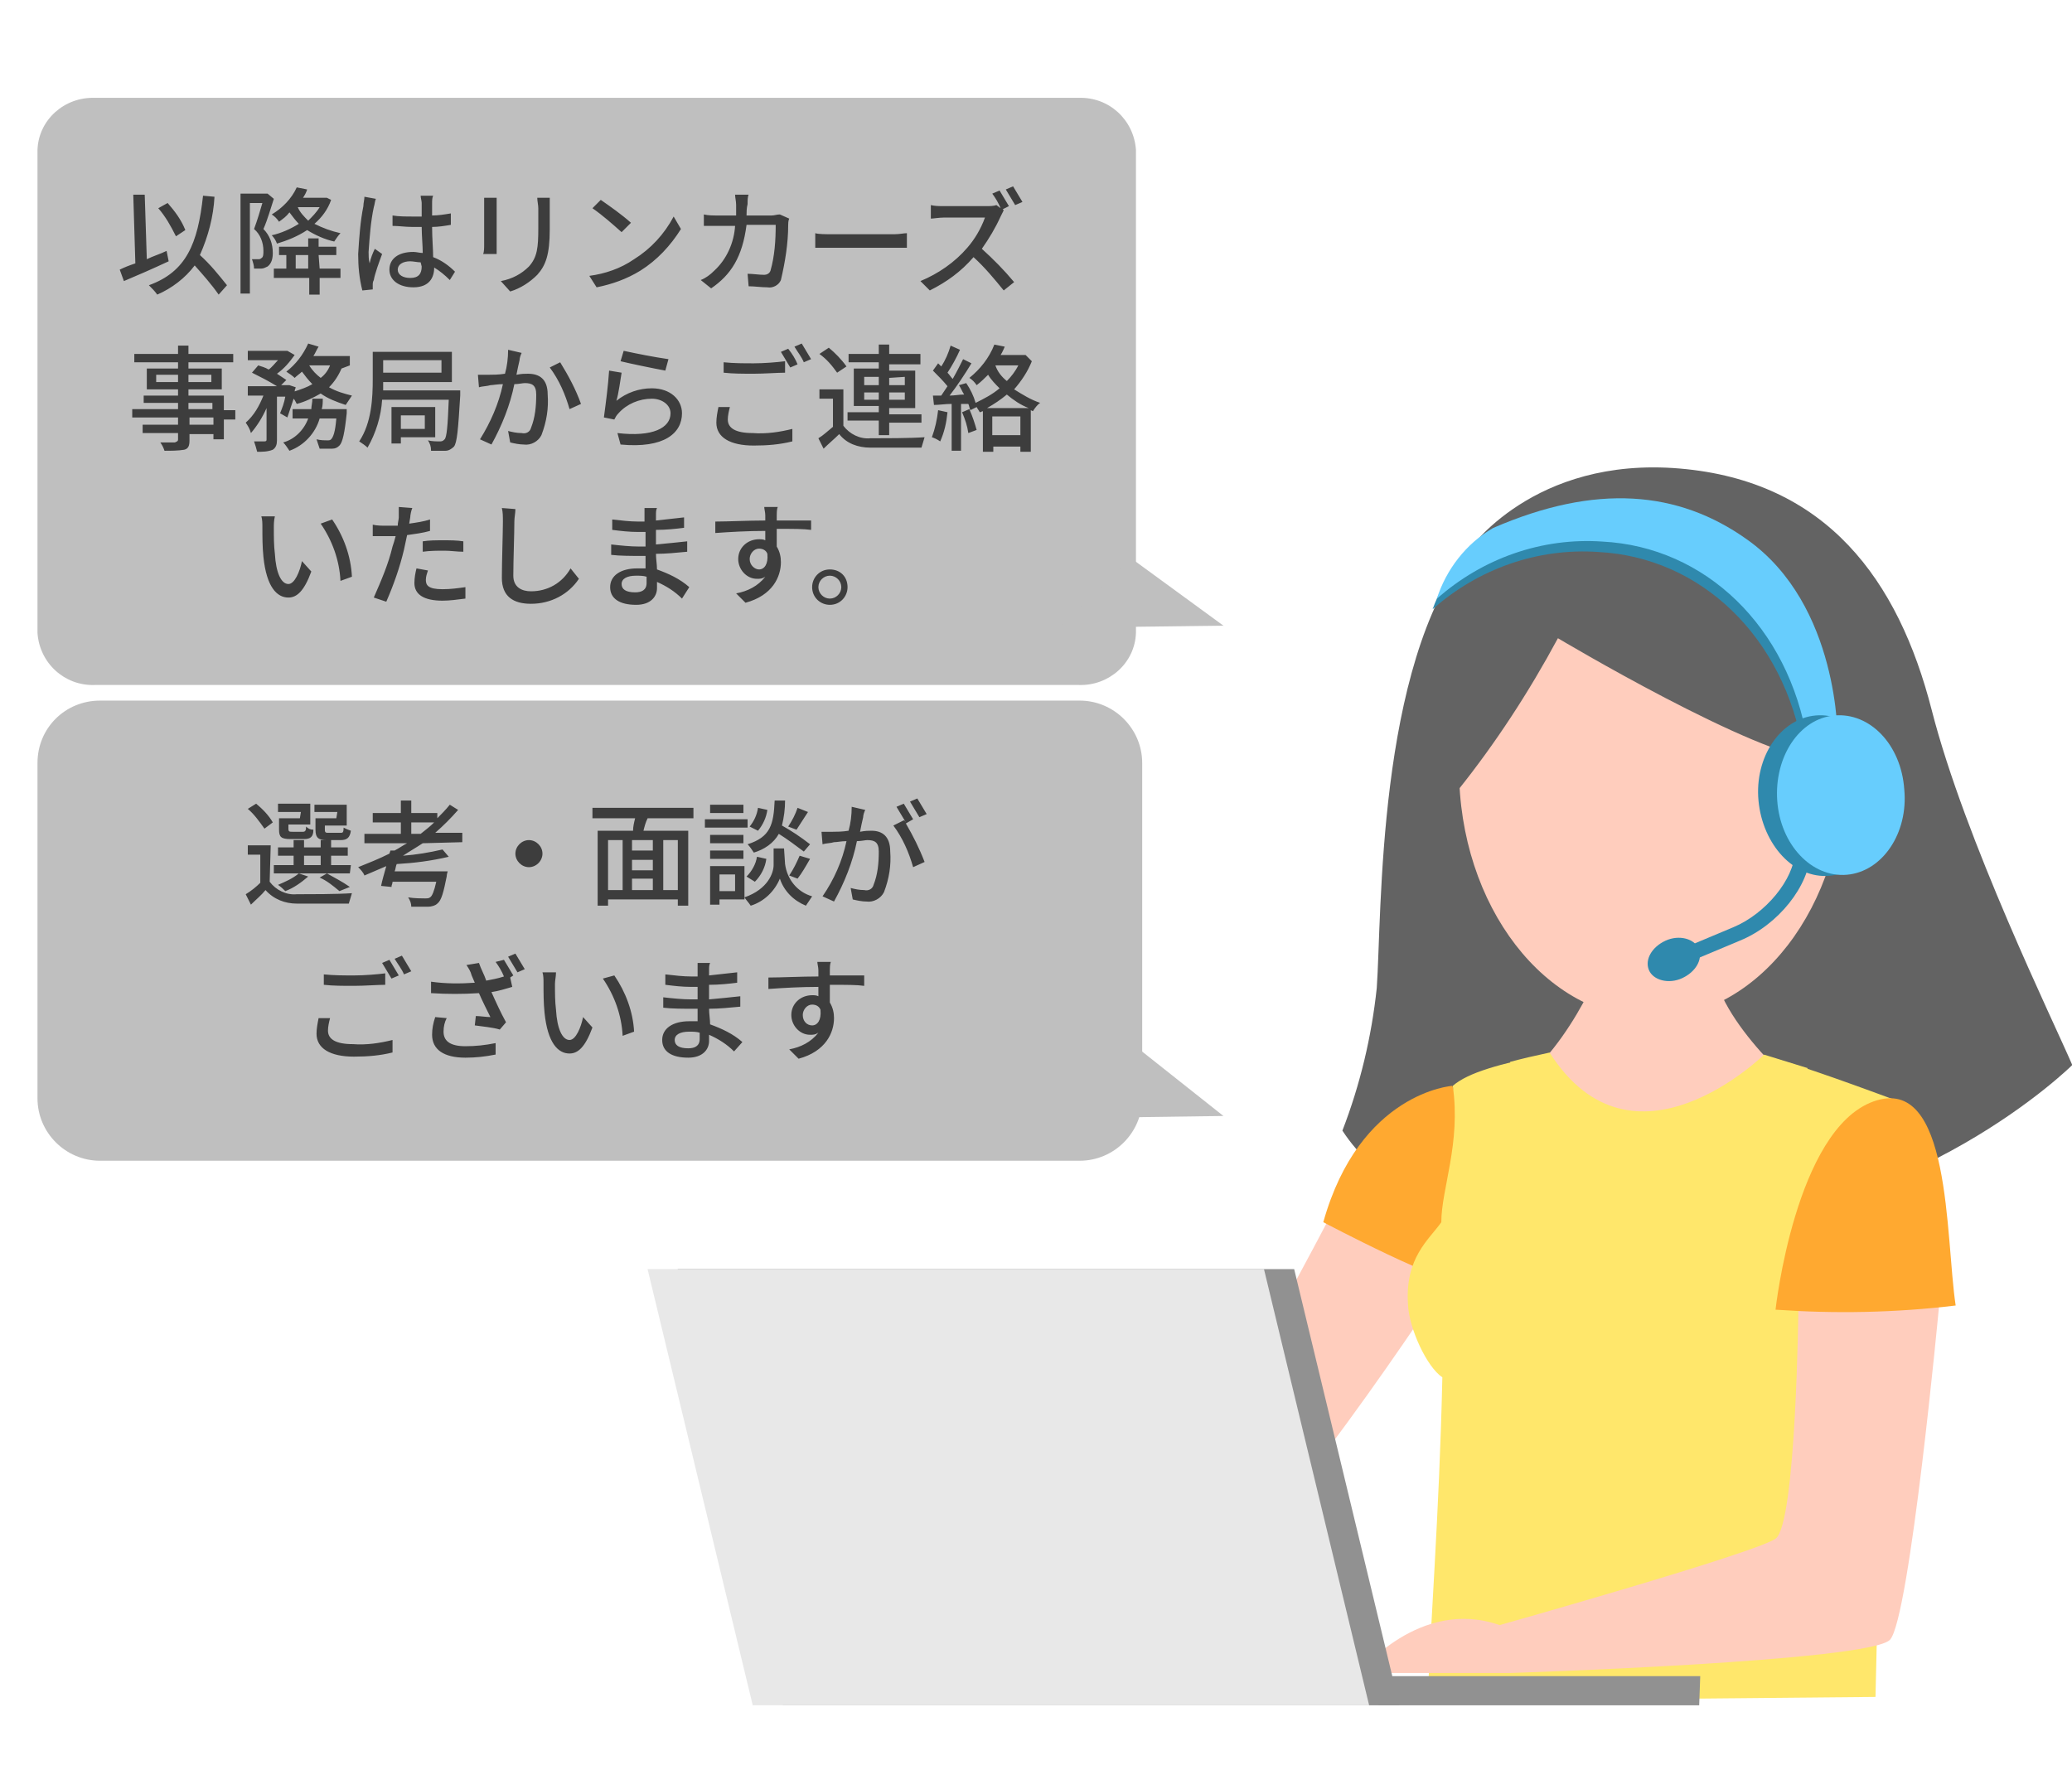 <?xml version="1.0" encoding="utf-8"?>
<!-- Generator: Adobe Illustrator 24.0.0, SVG Export Plug-In . SVG Version: 6.00 Build 0)  -->
<svg version="1.1" id="レイヤー_1" xmlns="http://www.w3.org/2000/svg" xmlns:xlink="http://www.w3.org/1999/xlink" x="0px"
	 y="0px" viewBox="0 0 199 170" style="enable-background:new 0 0 199 170;" xml:space="preserve">
<style type="text/css">
	.st0{fill:#BFBFBF;}
	.st1{fill:#3D3D3D;}
	.st2{fill:#636363;}
	.st3{fill:#FFCDBD;}
	.st4{fill:#FFA930;}
	.st5{fill:#FFE76B;}
	.st6{fill:#FFB89F;}
	.st7{fill:#2F89AD;}
	.st8{fill:#67CDFD;}
	.st9{fill:#919191;}
	.st10{fill:#E8E8E8;}
</style>
<g>
	<path id="パス_813" class="st0" d="M9.1,9.4h94.5c2.9-0.1,5.3,2.1,5.5,5v46.4c-0.1,2.9-2.6,5.1-5.5,5H9.1c-2.9,0.1-5.3-2.1-5.5-5
		V14.4C3.7,11.5,6.2,9.3,9.1,9.4z"/>
	<path id="パス_791" class="st0" d="M108.6,53.6l8.9,6.5l-15.9,0.2L108.6,53.6z"/>
	<path id="パス_851" class="st1" d="M17.8,22.1c-0.4-1-1-1.8-1.7-2.6L15.2,20c0.7,0.8,1.2,1.7,1.7,2.7L17.8,22.1z M16,24.1
		c-0.6,0.3-1.3,0.5-1.9,0.8l-0.2-6.2h-1.1l0.2,6.6c-0.6,0.2-1.1,0.4-1.5,0.6l0.4,1.1c1.2-0.5,2.8-1.2,4.3-1.9L16,24.1z M21.8,27.4
		c-0.8-1-1.6-2-2.6-2.9c0.8-1.8,1.3-3.7,1.4-5.6l-1.1-0.1c-0.5,4.6-1.6,7.3-5.2,8.6c0.3,0.3,0.6,0.6,0.8,0.9
		c1.4-0.6,2.7-1.6,3.6-2.8c0.8,0.9,1.6,1.8,2.3,2.8L21.8,27.4z M25.7,18.6h-0.2h-2.4v9.6H24v-8.7h1.2c-0.2,0.7-0.5,1.7-0.8,2.5
		c0.6,0.5,0.9,1.3,0.9,2.1c0,0.3,0,0.6-0.2,0.7c-0.1,0.1-0.2,0.1-0.3,0.1c-0.2,0-0.4,0-0.6,0c0.1,0.3,0.2,0.6,0.2,0.9
		c0.2,0,0.5,0,0.7,0s0.4-0.1,0.6-0.2c0.4-0.3,0.5-0.8,0.5-1.3c0-0.9-0.3-1.7-0.9-2.3c0.4-0.9,0.7-2,1-2.9L25.7,18.6z M28.4,25.8
		v-1.3h1.2v1.3H28.4z M30.6,24.5h1.7v-0.8h-1.7v-0.8h-1v0.8h-2.8v0.8h0.7v1.3h-1.2v0.9h3.4v1.6h1v-1.6h2v-0.9h-2L30.6,24.5z
		 M28.6,19.9h2.1c-0.3,0.5-0.7,0.9-1.1,1.3C29.2,20.8,28.8,20.4,28.6,19.9L28.6,19.9z M31.4,19h-0.2h-2.1c0.2-0.3,0.3-0.5,0.4-0.8
		l-1-0.2c-0.5,1.1-1.4,2-2.4,2.6c0.3,0.2,0.5,0.4,0.7,0.7c0.4-0.3,0.7-0.5,1-0.9c0.3,0.4,0.6,0.8,0.9,1.1c-0.8,0.5-1.7,0.9-2.6,1.1
		c0.2,0.2,0.4,0.5,0.5,0.8c1-0.3,2-0.7,2.9-1.3c0.8,0.5,1.7,0.9,2.6,1.1c0.2-0.3,0.4-0.6,0.6-0.8c-0.9-0.2-1.7-0.5-2.5-0.9
		c0.7-0.6,1.3-1.4,1.6-2.3L31.4,19z M35,18.9c0,0.3-0.1,0.6-0.1,0.9c-0.3,1.5-0.4,3-0.5,4.6c0,1.2,0.1,2.3,0.4,3.5l1-0.1
		c0-0.1,0-0.3,0-0.4c0-0.2,0-0.3,0.1-0.5c0.1-0.6,0.5-1.7,0.8-2.5L36,23.9c-0.2,0.4-0.4,0.9-0.5,1.4c-0.1-0.4-0.1-0.8-0.1-1.1
		c0.1-1.4,0.2-2.9,0.5-4.3c0.1-0.3,0.1-0.6,0.2-0.8L35,18.9z M40.5,25.6c0,0.7-0.3,1.1-1.1,1.1c-0.7,0-1.2-0.3-1.2-0.8
		s0.5-0.8,1.2-0.8c0.3,0,0.7,0.1,1,0.1L40.5,25.6L40.5,25.6z M43.7,26.1c-0.6-0.6-1.3-1.1-2.1-1.4c0-0.8-0.1-1.8-0.1-2.9
		c0.6,0,1.2-0.1,1.8-0.2v-1.1c-0.6,0.1-1.2,0.2-1.8,0.2c0-0.5,0-1,0-1.2s0-0.5,0.1-0.7h-1.2c0,0.2,0.1,0.5,0.1,0.7
		c0,0.3,0,0.7,0,1.3c-0.3,0-0.6,0-0.9,0c-0.6,0-1.3,0-1.9-0.1v1c0.6,0,1.2,0.1,1.9,0.1c0.3,0,0.6,0,0.9,0c0,0.8,0.1,1.8,0.1,2.5
		c-0.3,0-0.6-0.1-0.9-0.1c-1.5,0-2.3,0.7-2.3,1.7s0.9,1.7,2.3,1.7c1.5,0,2-0.9,2-1.9l0,0c0.5,0.3,1,0.7,1.5,1.2L43.7,26.1z M46.5,19
		c0,0.2,0,0.6,0,0.8v3.7c0,0.3,0,0.7-0.1,0.9h1.3c0-0.2,0-0.6,0-0.9v-3.7c0-0.3,0-0.6,0-0.8H46.5z M51.6,19c0,0.3,0.1,0.7,0.1,1v1.9
		c0,1.9-0.1,2.8-0.9,3.7c-0.7,0.7-1.6,1.2-2.7,1.4l0.9,1c1-0.3,1.9-0.9,2.6-1.6c0.8-0.9,1.2-1.9,1.2-4.4v-2c0-0.4,0-0.7,0-1H51.6z
		 M57.7,19.2L56.9,20c1,0.7,1.9,1.5,2.8,2.3l0.9-0.9C59.7,20.6,58.7,19.9,57.7,19.2z M56.6,26.5l0.7,1.1c1.5-0.3,2.9-0.8,4.2-1.6
		c1.6-1,2.9-2.4,3.9-4l-0.7-1.2c-0.9,1.7-2.2,3.1-3.8,4.1C59.6,25.8,58.1,26.3,56.6,26.5z M74.9,20.6c-0.3,0-0.5,0.1-0.8,0.1h-2.4
		c0-0.3,0-0.7,0.1-1.1c0-0.3,0-0.7,0.1-0.9h-1.3c0,0.3,0.1,0.6,0.1,1s0,0.7,0,1h-1.8c-0.4,0-0.9,0-1.3-0.1v1.1c0.4,0,0.9,0,1.3,0
		h1.7c-0.1,1.6-0.8,3.2-2,4.3c-0.4,0.4-0.8,0.7-1.3,0.9l1,0.8c1.9-1.3,3-3,3.4-6.1h2.8c0,1.5-0.1,3-0.5,4.4
		c-0.1,0.3-0.4,0.4-0.6,0.4c-0.5,0-1.1-0.1-1.6-0.1l0.1,1.2c0.6,0,1.2,0.1,1.8,0.1c0.5,0.1,1.1-0.2,1.3-0.7c0.4-1.7,0.7-3.5,0.7-5.3
		c0-0.1,0-0.4,0.1-0.6L74.9,20.6z M78.3,23.8c0.4,0,1,0,1.6,0h6c0.5,0,1,0,1.2,0v-1.4c-0.3,0-0.7,0.1-1.2,0.1h-6
		c-0.6,0-1.3,0-1.6-0.1V23.8z M96.3,20.1l0.6-0.3c-0.3-0.5-0.6-1-0.9-1.5l-0.7,0.3c0.3,0.4,0.6,0.9,0.8,1.4l-0.4-0.3
		c-0.3,0.1-0.6,0.1-1,0.1h-4.1c-0.4,0-0.8,0-1.2-0.1V21c0.2,0,0.8-0.1,1.2-0.1h4c-0.4,1.1-1,2.1-1.7,2.9c-1.2,1.4-2.8,2.5-4.5,3.2
		l0.9,0.9c1.6-0.8,3-1.8,4.2-3.2c1.1,1,2,2.1,2.9,3.2l1-0.8c-1-1.2-2-2.2-3.1-3.2c0.7-1,1.3-2,1.8-3.1c0.1-0.2,0.2-0.4,0.3-0.6
		L96.3,20.1z M96.6,18.2c0.3,0.5,0.6,1,0.9,1.5l0.7-0.3c-0.3-0.5-0.6-1-0.9-1.5L96.6,18.2z M20.5,40.8h-2.3v-0.7h2.3V40.8z
		 M18.1,38.7h2.3v0.6h-2.3V38.7z M15,36.7V36h2.1v0.7H15z M20.3,36v0.7h-2.2V36H20.3z M22.6,39.4h-1.1V38h-3.4v-0.6h3.2v-2h-3.2
		v-0.6h4.3V34h-4.3v-0.8h-1V34h-4.2v0.8h4.2v0.6h-3v2h3V38h-3.3v0.7h3.3v0.6h-4.4v0.8h4.4v0.7h-3.4v0.8h3.4v0.6
		c0,0.2-0.1,0.2-0.3,0.3c-0.2,0-0.8,0-1.4,0c0.2,0.3,0.3,0.5,0.4,0.8c0.6,0,1.3,0,1.9-0.1c0.4-0.1,0.5-0.4,0.5-0.9v-0.6h2.3v0.5h1
		v-1.9h1.1L22.6,39.4z M30.9,39.3c0.1-0.3,0.1-0.7,0.1-1h-1c0,0.4-0.1,0.7-0.1,1h-1.8v0.9h1.5c-0.4,1.1-1.3,2-2.4,2.3
		c0.2,0.2,0.4,0.5,0.6,0.8c1.4-0.5,2.5-1.7,2.9-3.1h1.6c-0.1,1.3-0.3,1.8-0.5,2c-0.1,0.1-0.2,0.1-0.4,0.1c-0.2,0-0.6,0-1-0.1
		c0.1,0.3,0.2,0.6,0.3,0.9c0.4,0,0.8,0,1.2,0c0.3,0,0.5-0.1,0.7-0.3c0.3-0.3,0.5-1.2,0.7-3.1c0-0.1,0-0.4,0-0.4S30.9,39.3,30.9,39.3
		z M31.7,35.1c-0.2,0.5-0.5,0.9-0.9,1.2c-0.4-0.3-0.8-0.7-1.1-1.2H31.7z M33.6,35.1v-0.9h-3.5c0.2-0.3,0.3-0.6,0.5-0.9l-1-0.3
		c-0.5,1.1-1.2,2-2.1,2.7c0.3,0.2,0.6,0.4,0.8,0.6c0.2-0.2,0.5-0.4,0.7-0.6c0.3,0.4,0.6,0.8,1,1.2c-0.5,0.3-1.1,0.5-1.7,0.7
		c0-0.2,0.1-0.3,0.1-0.4L27.8,37l-0.2,0H27l0.5-0.5c-0.3-0.2-0.6-0.4-0.9-0.6c0.7-0.5,1.2-1.1,1.7-1.8l-0.7-0.4h-0.2h-3.6v0.9h2.9
		c-0.3,0.3-0.6,0.7-0.9,0.9c-0.3-0.2-0.7-0.3-1-0.4l-0.6,0.7c0.8,0.4,1.6,0.8,2.4,1.3h-2.8V38h1.5c-0.4,1-0.9,1.9-1.7,2.6
		c0.2,0.3,0.4,0.6,0.5,1c0.6-0.7,1.1-1.5,1.5-2.4v3c0,0.1,0,0.2-0.2,0.2c-0.1,0-0.6,0-1,0c0.1,0.3,0.2,0.6,0.3,1c0.5,0,1,0,1.5-0.2
		c0.3-0.2,0.4-0.5,0.4-0.9v-4.2h0.8c-0.1,0.6-0.3,1.1-0.5,1.6l0.7,0.4c0.2-0.6,0.4-1.2,0.6-1.8c0.1,0.1,0.2,0.3,0.3,0.5
		c0.8-0.2,1.6-0.6,2.3-1c0.7,0.5,1.5,0.8,2.4,1.1c0.2-0.3,0.4-0.6,0.6-0.9c-0.8-0.2-1.5-0.4-2.2-0.8c0.5-0.5,0.9-1.1,1.2-1.8
		L33.6,35.1z M40.8,39.9v1.3h-2.3v-1.3H40.8z M41.8,42v-2.9h-4.2v3.5h0.9V42H41.8z M42.4,34.6v1.2h-5.6v-1.2H42.4z M36.8,37.5
		c0-0.3,0-0.6,0-0.8h6.6v-2.9h-7.6v2.6c0,1.8-0.1,4.2-1.3,6c0.3,0.2,0.6,0.4,0.8,0.6c0.8-1.4,1.3-3,1.4-4.6h6.4
		C43,41,42.9,42,42.7,42.2c-0.1,0.1-0.2,0.2-0.4,0.2c-0.4,0-0.8,0-1.2-0.1c0.2,0.3,0.3,0.6,0.3,1c0.5,0,0.9,0,1.4,0
		c0.3,0,0.6-0.2,0.8-0.4c0.3-0.4,0.4-1.6,0.6-4.9c0-0.1,0-0.5,0-0.5L36.8,37.5z M48.8,33.6c0,0.8-0.1,1.6-0.3,2.3
		C47.9,36,47.3,36,46.9,36c-0.4,0-0.7,0-1,0l0.1,1.2c0.3-0.1,0.8-0.1,1.1-0.2c0.2,0,0.7-0.1,1.2-0.1c-0.4,1.9-1.2,3.7-2.2,5.3
		l1.1,0.5c1-1.8,1.8-3.8,2.2-5.8c0.4,0,0.8-0.1,1-0.1c0.7,0,1.1,0.2,1.1,1.1c0,1.1-0.1,2.2-0.5,3.2c-0.1,0.4-0.5,0.6-0.9,0.5
		c-0.5,0-0.9-0.1-1.3-0.2l0.2,1.1c0.4,0.1,0.9,0.2,1.3,0.2c0.7,0.1,1.4-0.3,1.7-0.9c0.5-1.3,0.7-2.6,0.6-3.9c0-1.5-0.8-2-1.9-2
		c-0.3,0-0.6,0-1.1,0.1c0.1-0.5,0.2-1,0.3-1.4c0-0.2,0.1-0.5,0.2-0.7L48.8,33.6z M52.8,35.3c0.9,1.2,1.5,2.6,1.9,4l1.1-0.5
		c-0.5-1.4-1.2-2.7-2-4L52.8,35.3z M59.6,34.7c0.8,0.2,3.2,0.7,4.3,0.9l0.3-1.1c-1.4-0.2-2.9-0.5-4.3-0.8L59.6,34.7z M59.7,35.8
		l-1.2-0.2c-0.1,1.5-0.3,3-0.5,4.5l1,0.2c0.1-0.2,0.2-0.4,0.4-0.6c0.8-0.9,2-1.4,3.2-1.4c1,0,1.8,0.6,1.8,1.4c0,1.4-1.7,2.3-5.1,1.9
		l0.3,1.1c4.2,0.4,5.9-1.1,5.9-3c0-1.3-1.1-2.4-2.9-2.4c-1.2,0-2.4,0.4-3.4,1.2C59.4,37.9,59.6,36.4,59.7,35.8z M75.7,33.5L75,33.8
		c0.3,0.5,0.6,1,0.9,1.5l0.7-0.3C76.4,34.5,76.1,34,75.7,33.5z M77,33l-0.7,0.3c0.3,0.5,0.7,1,0.9,1.5l0.7-0.3
		C77.6,34,77.3,33.5,77,33z M69.5,35.8c0.9,0.1,1.8,0.1,2.9,0.1c1,0,2.3-0.1,3-0.1v-1.1c-0.8,0.1-2,0.2-3,0.2s-1.9,0-2.9-0.1V35.8z
		 M69,39.1c-0.1,0.5-0.2,1-0.2,1.5c0,1.4,1.3,2.2,3.6,2.2c1.3,0,2.5-0.1,3.7-0.4v-1.2c-1.2,0.3-2.5,0.5-3.8,0.4
		c-1.7,0-2.4-0.5-2.4-1.3c0-0.4,0.1-0.8,0.2-1.2H69z M83,38.4v-0.7h1.4v0.7H83z M83,36.2h1.4V37H83V36.2z M86.9,36.2V37h-1.5v-0.7
		L86.9,36.2L86.9,36.2z M86.9,38.4h-1.5v-0.7h1.5V38.4z M84.4,41.8h1v-1.2h3.1v-0.8h-3.1v-0.6h2.5v-3.6h-2.5V35h3v-1h-3v-0.9h-1V34
		h-2.9v0.8h2.9v0.6H82V39h2.4v0.6h-3v0.8h3V41.8z M81.3,35.2c-0.5-0.7-1.1-1.3-1.7-1.8L78.7,34c0.7,0.5,1.2,1.1,1.7,1.8L81.3,35.2z
		 M81,37.4h-2.3v0.9H80V41c-0.5,0.4-0.9,0.8-1.4,1.1l0.5,1c0.5-0.5,1-0.9,1.5-1.4c0.7,0.9,1.8,1.3,3,1.3c1.3,0,3.6,0,4.9,0
		c0.1-0.3,0.2-0.7,0.3-1c-1.4,0.1-3.9,0.1-5.2,0.1c-1,0.1-2-0.4-2.6-1.2L81,37.4z M90.1,39.4c-0.1,0.9-0.3,1.8-0.6,2.6
		c0.3,0.1,0.5,0.2,0.8,0.4c0.4-0.9,0.6-1.8,0.7-2.8L90.1,39.4z M92.4,39.6c0.3,0.7,0.5,1.3,0.6,2l0.8-0.3c-0.2-0.7-0.4-1.3-0.7-2
		L92.4,39.6z M94.8,39.2c0.7-0.4,1.3-0.8,1.9-1.3c0.6,0.5,1.3,1,2.1,1.3H94.8z M95.3,41.9V40H98v1.8h-2.7V41.9z M95.6,35.1h2.2
		c-0.3,0.6-0.7,1.1-1.1,1.5C96.2,36.2,95.8,35.7,95.6,35.1L95.6,35.1z M98.5,34.1h-0.2h-2.2c0.2-0.3,0.3-0.6,0.4-0.8l-1-0.2
		c-0.5,1.3-1.4,2.4-2.4,3.2c0.3,0.2,0.5,0.4,0.7,0.7c0.4-0.3,0.8-0.7,1.1-1c0.3,0.5,0.7,0.9,1.1,1.3c-0.7,0.6-1.5,1-2.3,1.4
		c-0.2-0.7-0.5-1.3-0.9-1.9L92.1,37c0.2,0.3,0.3,0.6,0.5,0.9c-0.5,0-0.9,0.1-1.4,0.1c0.7-0.9,1.5-2.1,2.1-3.1l-0.8-0.4
		c-0.3,0.6-0.6,1.2-1,1.9c-0.2-0.2-0.3-0.4-0.5-0.6c0.4-0.6,0.9-1.5,1.2-2.2l-0.9-0.4c-0.2,0.7-0.5,1.4-0.9,2
		c-0.1-0.1-0.2-0.2-0.3-0.3l-0.5,0.7c0.5,0.5,1,1,1.4,1.5c-0.2,0.3-0.4,0.6-0.6,0.9h-0.8l0.1,0.9c0.5,0,1.1-0.1,1.7-0.1v4.5h0.9
		v-4.5H93c0.1,0.2,0.1,0.4,0.2,0.6l0.6-0.3c0.1,0.2,0.2,0.3,0.3,0.5c0.1,0,0.2-0.1,0.3-0.1v3.9h1v-0.5H98v0.5h1v-4l0.2,0.1
		c0.2-0.3,0.4-0.6,0.7-0.8c-0.9-0.3-1.7-0.8-2.5-1.3c0.7-0.8,1.3-1.7,1.7-2.7L98.5,34.1z M26.4,49.6h-1.3c0.1,0.3,0.1,0.7,0.1,1
		c0,1,0,1.9,0.1,2.9c0.3,2.9,1.3,3.9,2.4,3.9c0.8,0,1.5-0.6,2.2-2.5l-0.9-1c-0.2,1-0.7,2.2-1.3,2.2c-0.7,0-1.2-1.1-1.3-2.9
		c-0.1-0.8-0.1-1.6-0.1-2.5C26.3,50.4,26.3,50,26.4,49.6z M31.9,49.9l-1.1,0.4c1.1,1.6,1.8,3.5,1.9,5.5l1.1-0.4
		C33.7,53.4,33,51.5,31.9,49.9z M40.6,53c0.7-0.1,1.4-0.1,2.1-0.1c0.6,0,1.2,0.1,1.8,0.1v-1c-0.6-0.1-1.3-0.1-1.9-0.1
		c-0.7,0-1.4,0-2,0.1L40.6,53z M41.3,49.9c-0.6,0.2-1.3,0.3-2,0.4l0.1-0.6c0-0.2,0.1-0.7,0.2-0.9l-1.3-0.1c0,0.3,0,0.7,0,1
		c0,0.2-0.1,0.5-0.1,0.8c-0.4,0-0.7,0-1.1,0c-0.4,0-0.9,0-1.3-0.1v1.1c0.4,0,0.8,0,1.3,0c0.3,0,0.6,0,0.9,0c-0.1,0.4-0.2,0.7-0.3,1
		c-0.4,1.7-1.1,3.3-1.8,4.9l1.2,0.4c0.7-1.6,1.3-3.3,1.7-5c0.1-0.5,0.2-0.9,0.3-1.4c0.7-0.1,1.5-0.2,2.2-0.4
		C41.3,51,41.3,49.9,41.3,49.9z M40,54.6c-0.1,0.4-0.2,0.9-0.2,1.4c0,1.1,0.9,1.7,2.7,1.7c0.7,0,1.4-0.1,2.2-0.2v-1.1
		c-0.7,0.1-1.4,0.2-2.2,0.2c-1.4,0-1.6-0.4-1.6-0.9c0-0.3,0.1-0.6,0.2-0.9L40,54.6z M48.2,48.8c0.1,0.4,0.1,0.8,0.1,1.3
		c0,1.1-0.1,3.9-0.1,5.4c0,1.8,1.1,2.5,2.8,2.5c1.9,0,3.6-0.9,4.6-2.4l-0.8-1C54,56,52.6,56.8,51,56.8c-0.9,0-1.7-0.4-1.7-1.5
		c0-1.5,0.1-4,0.1-5.2c0-0.4,0.1-0.8,0.1-1.2L48.2,48.8z M62.1,56c0,0.7-0.5,0.9-1.1,0.9c-0.9,0-1.3-0.3-1.3-0.8s0.5-0.8,1.4-0.8
		c0.3,0,0.7,0,1,0.1C62.1,55.7,62.1,55.9,62.1,56z M66.2,56.4c-0.9-0.8-2-1.3-3.1-1.7c0-0.5-0.1-1-0.1-1.5c1,0,1.9-0.1,3-0.2v-1
		c-0.9,0.1-1.9,0.2-3,0.3v-1.4c1,0,1.9-0.1,2.7-0.2v-1c-0.9,0.1-1.8,0.2-2.7,0.3c0-0.2,0-0.4,0-0.5c0-0.3,0-0.5,0.1-0.7h-1.2
		c0,0.2,0,0.5,0,0.7v0.6h-0.6c-0.8,0-1.6-0.1-2.5-0.2v1c0.8,0.1,1.6,0.2,2.5,0.2H62v1.4h-0.6c-0.9,0-1.8-0.1-2.7-0.2v1
		c0.8,0.1,2,0.1,2.7,0.1H62c0,0.4,0,0.8,0,1.2c-0.3,0-0.5,0-0.8,0c-1.6,0-2.6,0.7-2.6,1.8s0.9,1.7,2.5,1.7c1.4,0,2-0.8,2-1.6
		c0-0.2,0-0.3,0-0.6c0.9,0.4,1.7,0.9,2.4,1.6L66.2,56.4z M72,53.7c0-0.5,0.4-1,0.9-1l0,0c0.4,0,0.7,0.2,0.8,0.5
		c0.1,1-0.3,1.5-0.8,1.5C72.5,54.7,72,54.3,72,53.7C72,53.8,72,53.8,72,53.7z M77.9,50h-3.3c0-0.2,0-0.4,0-0.5c0-0.2,0-0.6,0.1-0.8
		h-1.3c0,0.2,0.1,0.5,0.1,0.8c0,0.1,0,0.3,0,0.5c-1.6,0-3.6,0.1-4.8,0.1v1.1c1.4-0.1,3.1-0.2,4.8-0.2v0.9c-0.2-0.1-0.4-0.1-0.6-0.1
		c-1.1,0-2,0.8-2,1.9l0,0c0,1,0.8,1.9,1.8,1.9c0.3,0,0.5,0,0.8-0.2c-0.7,0.9-1.7,1.4-2.8,1.6l0.9,0.9c2.6-0.7,3.4-2.5,3.4-3.9
		c0-0.5-0.1-1-0.4-1.5c0-0.5,0-1.1,0-1.7c1.6,0,2.6,0,3.3,0.1V50z M79.7,54.7c-1,0-1.7,0.8-1.7,1.7c0,1,0.8,1.7,1.7,1.7
		c1,0,1.7-0.8,1.7-1.7l0,0C81.4,55.4,80.7,54.7,79.7,54.7z M79.7,57.5c-0.6,0-1.1-0.5-1.1-1.1s0.5-1.1,1.1-1.1s1.1,0.5,1.1,1.1l0,0
		C80.8,57,80.3,57.5,79.7,57.5z"/>
	<g id="グループ_322" transform="translate(93.927 35.507)">
		<path id="パス_792" class="st2" d="M47.1,17.4c0,0,6.2-9.1,20.3-7.9s21,10.7,24.2,23.2s11.7,29.9,13.5,34.1
			c0,0-15,14.9-37.9,15.5S38.1,77.8,35,73.1c1.7-4.4,2.8-9,3.3-13.7C38.8,52.3,38.3,28.5,47.1,17.4z"/>
		<path id="パス_793" class="st3" d="M60,56.8c0,0-3.3,9.2-10,13.2c0,0,15.8,14.6,29.6-0.2c0,0-8.7-7-9.1-13
			C70.5,56.8,60,56.8,60,56.8z"/>
		<path id="パス_794" class="st3" d="M22,101.8c1,0.2,11.9-20.6,11.9-20.6l11.3,5.9c0,0-18.2,27.9-23.4,28.9
			c-3.5,0.7-12.3-14.4-18.2-24.6c1.8-1.3,3.7-2.6,5.5-3.9C14.6,93.8,21.4,101.7,22,101.8z"/>
		<g id="グループ_316" transform="translate(29.565 59.396)">
			<path id="パス_795" class="st4" d="M16,9.4c0,0-8.9,0.6-12.4,13.1c0,0,11.9,6.3,13.9,5.9C17.5,28.4,17.9,14.8,16,9.4z"/>
		</g>
		<path id="パス_796" class="st5" d="M41.3,89.8c-0.3-4.5,2-6.2,3.2-7.9c0-3.2,1.9-7.6,1.1-13.1c1.5-1.3,4.5-2.1,9.3-3.1
			c8,12.6,20.6,0.2,20.6,0.2c3.3,0.8,10.5,3.5,12.7,4.3c0,0-1.2,21.2-2,57.3l-43,0.4c0.2-6.8,1.1-17.7,1.4-31.1
			C43.1,95.8,41.4,92.1,41.3,89.8z"/>
		<path id="パス_797" class="st5" d="M79.7,67.1c0,0-6.4,8-15.4,8c-9.2,0-13.2-8.6-13.2-8.6c1.1-0.3,2.4-0.6,3.8-0.9
			c8,12.6,20.6,0.2,20.6,0.2L79.7,67.1L79.7,67.1z"/>
		<path id="パス_798" class="st6" d="M85.9,40.4c0,2.3-1.3,4.1-2.9,4.1s-2.9-1.8-2.9-4.1s1.3-4.1,2.9-4.1S85.9,38.2,85.9,40.4z"/>
		<path id="パス_799" class="st3" d="M83.2,38.3c0,13.3-8.3,24-18.5,24s-18.5-10.8-18.5-24s8.3-24,18.5-24S83.2,25.1,83.2,38.3z"
			/>
		<path id="パス_800" class="st2" d="M46.1,40.4c3.6-4.5,6.8-9.4,9.6-14.6c0,0,19.1,11.4,25.2,11.7c0,0,1.8-2,3.6-0.6
			c0,0,1.3-23.5-17.4-25.8C46.2,8.6,41.3,27.9,46.1,40.4z"/>
		<path id="パス_801" class="st3" d="M92.3,90c0,0-2.8,29.9-4.7,32s-36.5,3.2-36.5,3.2H36.6c0,0,5.8-7.3,13.5-4.6
			c0,0,24.5-6.9,26.5-8.3s2.2-22.5,2.2-22.5L92.3,90z"/>
		<path id="パス_802" class="st4" d="M76.6,90.3c0,0,1.9-17.3,9.4-20s6.9,13,7.9,19.6C88.1,90.6,82.3,90.7,76.6,90.3z"/>
		<g id="グループ_321" transform="translate(40.064 2.916)">
			<g id="グループ_318" transform="translate(20.667 28.74)">
				<g id="グループ_317" transform="translate(2.131)">
					<path id="パス_803" class="st7" d="M10.3,23.2l-6.2,2.6l-0.6-1.3l6.2-2.6c3.1-1.3,5.8-4.6,5.9-7.2l0.2-5.3h1.5l-0.2,5.3
						C17,17.9,14,21.7,10.3,23.2z"/>
				</g>
				<path id="パス_804" class="st7" d="M8.5,24c0.4,1-0.3,2.2-1.6,2.8S4.1,27,3.7,26s0.3-2.2,1.6-2.8S8.1,23,8.5,24z"/>
			</g>
			<g id="グループ_320">
				<path id="パス_805" class="st7" d="M3.6,20.1c4.4-3.9,10.1-5.9,15.9-5.5c9.9,0.5,17.9,8.2,19.7,19.2l2.9-0.2
					c0,0,0.2-12.9-8.7-19.2C26.8,9.7,18.9,8.9,9,13.3C6.5,14.8,4.6,17.3,3.6,20.1z"/>
				<path id="パス_806" class="st8" d="M4,19.1c4.4-3.9,10.1-5.9,15.9-5.5c9.9,0.5,17.9,8.2,19.7,19.2l2.9-0.2
					c0,0,0.2-12.9-8.7-19.2C27.2,8.7,19.3,8,9.4,12.3C6.8,13.8,4.9,16.3,4,19.1z"/>
				<g id="グループ_319" transform="translate(31.3 20.804)">
					<path id="パス_807" class="st7" d="M15.9,16.7c0.4,4.2-2.1,7.9-5.5,8.2s-6.4-3-6.8-7.2s2.1-7.9,5.5-8.2S15.5,12.5,15.9,16.7z
						"/>
					<path id="パス_808" class="st8" d="M17.6,16.6c0.4,4.2-2.1,7.9-5.5,8.2s-6.4-2.9-6.7-7.1s2.1-7.9,5.5-8.2
						S17.3,12.3,17.6,16.6z"/>
				</g>
			</g>
		</g>
	</g>
	<g id="グループ_325" transform="translate(58.595 112.511)">
		<g id="グループ_324">
			<g id="グループ_323">
				<path id="パス_809" class="st9" d="M75.8,51.3H16.6L6.5,9.4h59.2L75.8,51.3z"/>
				<path id="パス_810" class="st10" d="M72.9,51.3H13.7L3.6,9.4h59.2L72.9,51.3z"/>
			</g>
			<path id="パス_811" class="st9" d="M104.6,51.3H73.8l-0.9-2.8h31.8L104.6,51.3z"/>
		</g>
	</g>
	<path id="パス_812" class="st0" d="M109.3,100.7l8.2,6.5l-14.6,0.2L109.3,100.7z"/>
	<path id="長方形_84" class="st0" d="M9.6,67.3h94.1c3.3,0,6,2.7,6,6v32.2c0,3.3-2.7,6-6,6H9.6c-3.3,0-6-2.7-6-6V73.3
		C3.6,69.9,6.3,67.3,9.6,67.3z"/>
	<path id="パス_852" class="st1" d="M32.3,78.6h-2v1.1c0,0.8,0.3,1,1.1,1h1.3c0.6,0,0.9-0.2,1-0.9c-0.3-0.1-0.5-0.2-0.7-0.3
		c0,0.5-0.1,0.5-0.3,0.5h-1.1c-0.3,0-0.4,0-0.4-0.3v-0.4h2.1v-2h-3.1V78h2.2L32.3,78.6z M28.8,78.6h-2v1.1c0,0.7,0.2,0.9,1.1,0.9
		h1.3c0.6,0,0.9-0.2,0.9-0.9c-0.3,0-0.5-0.1-0.7-0.3c0,0.4-0.1,0.5-0.3,0.5h-1c-0.3,0-0.4,0-0.4-0.3v-0.4h2.1v-2h-3.1V78h2.2
		L28.8,78.6z M29.2,82.2h1.6v0.9h-1.6V82.2z M33.7,83.1h-1.9v-0.9h1.6v-0.8h-1.6v-0.7h-1v0.7h-1.6v-0.7h-1v0.7h-1.5v0.8h1.5v0.9
		h-1.9v0.8h7.3L33.7,83.1z M33.6,85.2c-0.7-0.5-1.5-0.9-2.2-1.3l-0.7,0.4c0.7,0.3,1.3,0.8,1.9,1.3L33.6,85.2z M28.7,83.9
		c-0.6,0.5-1.3,0.8-2,1.1c0.3,0.2,0.5,0.4,0.7,0.6c0.8-0.3,1.5-0.8,2.2-1.4L28.7,83.9z M26.2,79c-0.4-0.7-1-1.3-1.6-1.8l-0.8,0.5
		c0.6,0.5,1.1,1.2,1.6,1.9L26.2,79z M26,81.2h-2.2v0.9H25v2.7c-0.4,0.4-0.9,0.8-1.4,1.1l0.5,1c0.5-0.5,1-0.9,1.4-1.4
		c0.8,0.9,1.9,1.3,3,1.3c1.3,0,3.7,0,5,0c0.1-0.3,0.2-0.7,0.3-1c-1.4,0.1-4,0.1-5.3,0.1c-1,0.1-2-0.4-2.6-1.2L26,81.2z M39.5,80.1
		V79h2.2c-0.4,0.4-0.8,0.7-1.3,1.1H39.5z M44.4,80.9V80h-2.6c0.8-0.7,1.5-1.4,2.2-2.2l-0.8-0.5c-0.4,0.5-0.8,0.9-1.2,1.3v-0.5h-2.5
		v-1.2h-1v1.2h-2.7V79h2.7v1.1H35V81h4.1c-0.4,0.2-0.8,0.5-1.2,0.7h-0.4L37.4,82c-1,0.5-2,0.9-3,1.3c0.2,0.2,0.5,0.5,0.6,0.8
		c0.7-0.3,1.4-0.6,2.1-0.9c-0.2,0.7-0.4,1.4-0.5,1.9l1,0.1c0-0.2,0.1-0.3,0.1-0.5h4.2c-0.2,0.9-0.4,1.4-0.6,1.5
		c-0.1,0.1-0.3,0.1-0.5,0.1c-0.3,0-1,0-1.6-0.1c0.2,0.3,0.3,0.6,0.3,0.9c0.7,0,1.3,0,1.6,0s0.7-0.1,0.9-0.3c0.4-0.3,0.6-1.1,0.9-2.6
		c0-0.2,0.1-0.5,0.1-0.5h-5.1c0.1-0.2,0.1-0.5,0.2-0.7c1.7-0.1,3.3-0.3,5-0.7l-0.6-0.7c-1.3,0.3-2.5,0.5-3.8,0.6
		c0.6-0.4,1.3-0.8,1.9-1.2L44.4,80.9z M49.5,82c0,0.7,0.6,1.3,1.3,1.3l0,0c0.7,0,1.3-0.6,1.3-1.3l0,0c0-0.7-0.6-1.3-1.3-1.3
		S49.5,81.3,49.5,82z M65.1,85.5h-1.4v-4.8h1.4V85.5z M58.4,80.7h1.4v4.8h-1.4V80.7z M62.7,81.7h-2v-1h2V81.7z M60.7,84.4h2v1.1h-2
		V84.4z M62.7,83.6h-2v-1h2V83.6z M66.6,78.6v-1h-9.7v1H61c-0.1,0.4-0.2,0.8-0.2,1.2h-3.4V87h1v-0.6h6.7V87h1v-7.2h-4.3
		c0.1-0.4,0.2-0.8,0.4-1.2C62.2,78.6,66.6,78.6,66.6,78.6z M76.6,77.6c-0.2,0.6-0.5,1.2-0.9,1.8l0.8,0.3c0.4-0.6,0.7-1.1,1.1-1.7
		L76.6,77.6z M77.8,81.1c-0.9-0.7-1.8-1.3-2.7-1.8c0.2-0.8,0.3-1.6,0.3-2.4h-1c-0.1,2.3-0.4,3.5-2.6,4.2c0.2,0.2,0.4,0.5,0.6,0.8
		c1-0.3,1.9-0.9,2.4-1.8c0.8,0.5,1.6,1.1,2.4,1.7L77.8,81.1z M76.6,84.4c0.4-0.5,0.8-1.2,1.2-1.9l-1-0.3c-0.3,0.7-0.6,1.3-1,1.9
		L76.6,84.4z M72.5,84.7c0.6-0.6,1-1.4,1.1-2.2l-0.9-0.2c-0.1,0.7-0.5,1.4-1,1.9L72.5,84.7z M72.8,77.6c-0.1,0.7-0.4,1.3-0.8,1.8
		l0.8,0.4c0.5-0.6,0.8-1.3,0.9-2L72.8,77.6z M71.4,77.3h-3.2v0.8h3.2V77.3z M71.8,78.7h-4.1v0.8h4.1V78.7z M71.4,80.2h-3.2V81h3.2
		V80.2z M68.2,82.5h3.2v-0.8h-3.2V82.5z M70.6,84v1.6h-1.5V84H70.6z M71.4,83.2h-3.2v3.7h0.9v-0.5h2.4v-3.2H71.4z M75.3,81.5h-1v1.6
		c0,0.7-0.5,2.3-2.8,3.1c0.2,0.3,0.4,0.5,0.6,0.8c1.3-0.4,2.3-1.4,2.8-2.6c0.4,1.2,1.3,2.1,2.5,2.6c0.2-0.3,0.4-0.6,0.6-0.9
		c-1.4-0.4-2.4-1.6-2.6-3.1L75.3,81.5L75.3,81.5z M89,78.2c-0.3-0.5-0.6-1-0.9-1.5L87.4,77c0.3,0.5,0.6,1,0.9,1.5L89,78.2z
		 M81.8,77.5c0,0.8-0.1,1.6-0.3,2.3c-0.6,0.1-1.2,0.1-1.5,0.1c-0.4,0-0.7,0-1.1,0l0.1,1.2c0.3-0.1,0.8-0.1,1.1-0.2
		c0.3,0,0.7-0.1,1.2-0.1c-0.4,1.9-1.2,3.7-2.3,5.3l1.1,0.5c1-1.8,1.8-3.8,2.2-5.8c0.4,0,0.8-0.1,1-0.1c0.7,0,1.1,0.2,1.1,1.1
		c0,1.1-0.1,2.2-0.5,3.2c-0.1,0.4-0.5,0.6-0.9,0.5c-0.5,0-0.9-0.1-1.3-0.2l0.2,1.1c0.4,0.1,0.9,0.2,1.3,0.2c0.7,0.1,1.4-0.3,1.7-0.9
		c0.5-1.3,0.7-2.6,0.6-3.9c0-1.5-0.8-2-1.8-2c-0.3,0-0.6,0-1.1,0.1c0.1-0.5,0.2-1,0.3-1.4c0-0.2,0.1-0.5,0.2-0.7L81.8,77.5z
		 M87.7,78.7c-0.3-0.5-0.6-1-0.9-1.5l-0.7,0.3c0.3,0.5,0.6,1,0.9,1.5c-0.1-0.1-0.1-0.2-0.2-0.2l-1,0.5c0.9,1.2,1.5,2.6,1.9,4
		l1.1-0.5c-0.5-1.3-1.1-2.5-1.8-3.7L87.7,78.7z M37.4,92.2l-0.7,0.3c0.3,0.5,0.6,1,0.9,1.5l0.7-0.3C38,93.2,37.7,92.7,37.4,92.2z
		 M38.6,91.8l-0.7,0.3c0.3,0.5,0.7,1,0.9,1.5l0.7-0.3C39.2,92.8,38.9,92.3,38.6,91.8z M31.1,94.6c0.9,0.1,1.8,0.1,2.9,0.1
		c1,0,2.3-0.1,3-0.1v-1.1c-0.8,0.1-2,0.2-3,0.2s-1.9,0-2.9-0.1V94.6z M30.6,97.8c-0.1,0.5-0.2,1-0.2,1.5c0,1.4,1.3,2.2,3.6,2.2
		c1.3,0,2.5-0.1,3.7-0.4v-1.2c-1.2,0.3-2.5,0.5-3.8,0.4c-1.7,0-2.4-0.5-2.4-1.3c0-0.4,0.1-0.8,0.2-1.2H30.6z M41.8,97.7
		c-0.2,0.6-0.3,1.1-0.3,1.7c0,1.4,1.1,2.2,3.2,2.2c1,0,1.9-0.1,2.9-0.3v-1.1c-1,0.2-1.9,0.3-2.9,0.3c-1.6,0-2.1-0.6-2.1-1.4
		c0-0.5,0.1-0.9,0.3-1.3L41.8,97.7z M47.6,92.4c0.3,0.4,0.6,0.9,0.8,1.4c-0.6,0.2-1.2,0.3-1.7,0.4c-0.2-0.6-0.5-1.1-0.7-1.7
		l-1.2,0.2c0.2,0.3,0.4,0.6,0.5,1c0.1,0.2,0.2,0.5,0.3,0.7c-1.4,0.1-2.8,0.1-4.2-0.1v1.1c1.5,0.1,3.1,0.1,4.6,0
		c0.3,0.7,0.8,1.7,1.1,2.3c-0.4,0-1-0.1-1.4-0.1l-0.1,0.9c0.7,0.1,1.8,0.2,2.4,0.4l0.6-0.7c-0.5-0.9-1-2-1.4-2.9
		c0.7-0.1,1.3-0.3,2-0.5L49,93.9l0.3-0.2c-0.3-0.5-0.6-1-0.9-1.5L47.6,92.4z M48.8,91.9c0.3,0.5,0.6,1,0.9,1.5l0.7-0.3
		c-0.3-0.5-0.6-1-0.9-1.5L48.8,91.9z M53.4,93.4h-1.3c0.1,0.3,0.1,0.7,0.1,1c0,1,0,1.9,0.1,2.9c0.3,2.9,1.3,3.9,2.4,3.9
		c0.8,0,1.5-0.6,2.2-2.5l-0.9-1c-0.2,1-0.7,2.2-1.3,2.2c-0.7,0-1.2-1.1-1.3-2.9c-0.1-0.8-0.1-1.6-0.1-2.5
		C53.3,94.2,53.4,93.8,53.4,93.4L53.4,93.4z M59,93.7L57.9,94c1.1,1.6,1.8,3.5,1.9,5.5l1.1-0.4C60.8,97.2,60.1,95.3,59,93.7L59,93.7
		z M67.2,99.8c0,0.7-0.5,0.9-1.1,0.9c-0.9,0-1.3-0.3-1.3-0.8s0.5-0.8,1.4-0.8c0.3,0,0.7,0,1,0.1C67.2,99.4,67.2,99.6,67.2,99.8
		L67.2,99.8z M71.3,100.1c-0.9-0.8-2-1.3-3.1-1.7c0-0.5-0.1-1-0.1-1.5c1,0,1.9-0.1,3-0.2v-1c-0.9,0.1-1.9,0.2-3,0.3v-1.4
		c1,0,1.9-0.1,2.7-0.2v-1c-0.9,0.1-1.8,0.2-2.7,0.3c0-0.2,0-0.4,0-0.5c0-0.3,0-0.5,0.1-0.7H67c0,0.2,0,0.5,0,0.7v0.6h-0.6
		c-0.8,0-1.6-0.1-2.5-0.2v1c0.8,0.1,1.6,0.2,2.5,0.2H67V96h-0.6c-0.9,0-1.8-0.1-2.7-0.2v1c0.8,0.1,2,0.1,2.7,0.1H67
		c0,0.4,0,0.8,0,1.2c-0.3,0-0.5,0-0.8,0c-1.6,0-2.6,0.7-2.6,1.8c0,1.1,0.9,1.7,2.5,1.7c1.4,0,2-0.8,2-1.6c0-0.2,0-0.3,0-0.6
		c0.9,0.4,1.7,0.9,2.4,1.6L71.3,100.1z M77.1,97.5c0-0.5,0.4-1,0.9-1l0,0c0.4,0,0.7,0.2,0.8,0.5c0.1,1-0.3,1.5-0.8,1.5
		S77.1,98.1,77.1,97.5L77.1,97.5L77.1,97.5z M83,93.7h-3.3c0-0.2,0-0.4,0-0.5c0-0.2,0-0.6,0.1-0.8h-1.3c0,0.2,0.1,0.5,0.1,0.8
		c0,0.1,0,0.3,0,0.6c-1.6,0-3.6,0.1-4.8,0.1V95c1.4-0.1,3.1-0.2,4.8-0.2v0.9c-0.2-0.1-0.4-0.1-0.6-0.1c-1.1,0-2,0.8-2,1.9l0,0
		c0,1,0.8,1.9,1.8,1.9c0.3,0,0.5,0,0.8-0.2c-0.7,0.9-1.7,1.4-2.8,1.6l0.9,0.9c2.6-0.7,3.4-2.5,3.4-3.9c0-0.5-0.1-1-0.4-1.5
		c0-0.5,0-1.1,0-1.7c1.6,0,2.6,0,3.3,0.1V93.7z"/>
</g>
</svg>
